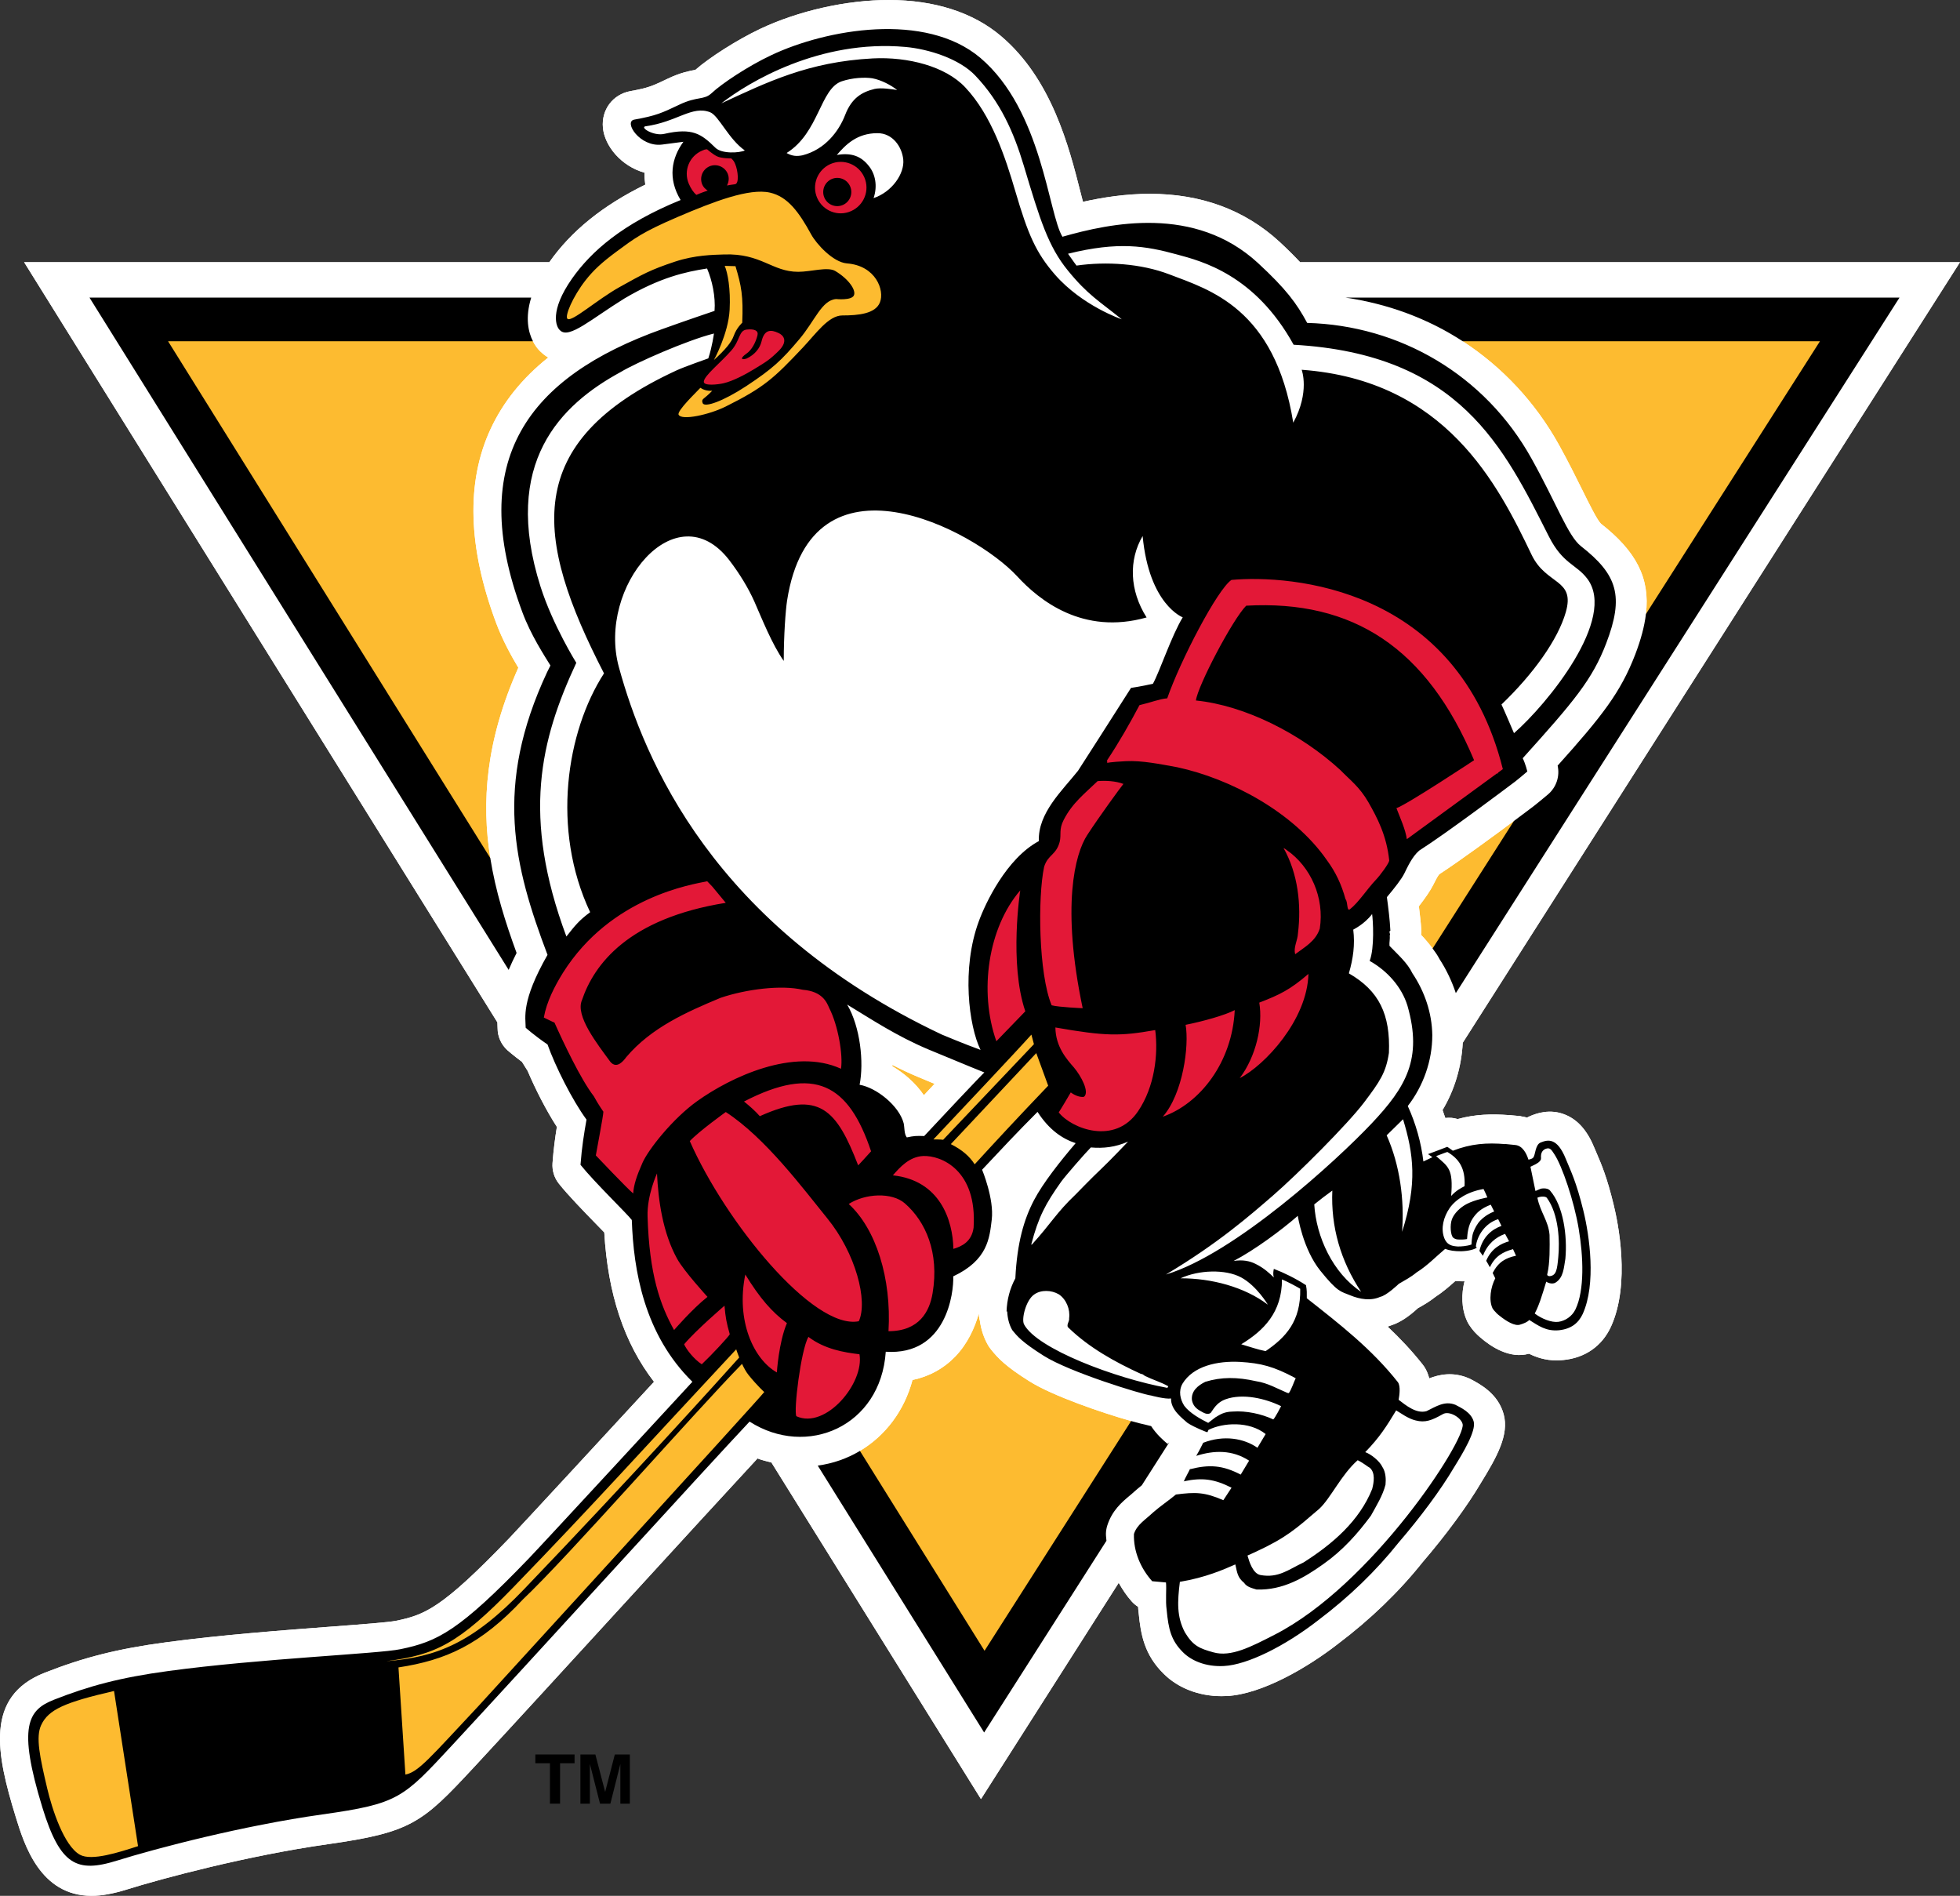 <svg xml:space="preserve" viewBox="0 0 286.513 277.089" height="277.089px" width="286.513px" y="0px" x="0px" xmlns:xlink="http://www.w3.org/1999/xlink" xmlns="http://www.w3.org/2000/svg" id="Calque_1" version="1.1">
<rect x="0" y="0" width="286.513" height="277.089" fill="#333333" stroke="none"/>
<g>
	<g>
		<g>
			<path d="M80.391,263.622v-5.908h-2.134v-1.284h5.732v1.284h-2.119v5.908H80.391z"></path>
			<path d="M84.844,263.622v-7.192h2.188l1.431,5.474l1.411-5.474h2.197v7.192h-1.387v-5.801l-1.46,5.801H87.71l-1.479-5.801v5.801
				H84.844z"></path>
		</g>
	</g>
</g>
<path d="M233.438,168.648l-0.341-0.805c-1.012-2.515-2.385-4.115-4.204-4.886c-2.351-1.007-4.418-0.156-5.122,0.126
	c-0.193,0.08-0.374,0.165-0.547,0.262c-0.278-0.085-0.569-0.135-0.868-0.182c-0.033-0.004-0.059-0.025-0.093-0.029
	c-0.025-0.004-0.05-0.004-0.075-0.009c-0.005,0-0.005,0-0.009,0l-1.491-0.143c-0.021,0-0.038,0.008-0.059,0.004
	c-2.561-0.198-4.979-0.135-7.548,0.573c-0.586-0.182-1.196-0.228-1.807-0.156c-0.127-0.392-0.262-0.779-0.4-1.162
	c1.773-2.953,2.763-6.344,2.952-9.835L286.513,38.32H190.05c-0.863-0.914-1.819-1.874-3.016-2.982
	c-5.055-4.65-11.432-7.009-18.954-7.009c-3.555,0-6.938,0.535-9.771,1.171c-0.122-0.463-0.24-0.935-0.354-1.377
	c-1.668-6.592-4.19-16.553-11.633-22.854C142.265,1.819,136.589,0,129.903,0c-6.173,0-13.192,1.58-18.775,4.22
	c-3.304,1.559-7.43,4.183-9.477,5.99c-0.006,0-0.013,0-0.021,0.004c-0.804,0.147-2.15,0.396-3.972,1.264
	c-2.399,1.142-2.831,1.348-5.52,1.845c-2.563,0.476-4.246,2.721-4.005,5.337c0.249,2.687,2.677,5.627,6.072,6.579
	c-0.006,0.581,0.036,1.162,0.122,1.748C88.118,30.027,83.51,33.759,80.3,38.32H3.526l69.182,111.104
	c0.006,0.291,0.015,0.577,0.029,0.859c0,1.226,0.535,2.405,1.447,3.227c0,0,0.79,0.694,2.121,1.693l0.825,1.322
	c1.11,2.603,2.656,5.674,4.273,8.18c-0.245,1.517-0.489,3.272-0.636,5.294c-0.076,1.079,0.253,2.148,0.925,2.995
	c1.32,1.664,3.563,3.972,5.366,5.825c0.484,0.497,0.929,0.952,1.276,1.31c0.522,8.997,2.913,16.191,7.27,21.831
	c-5.83,6.318-19.413,21.03-21.201,22.905c-9.89,10.289-12.341,11.161-16.517,12.029c-1.072,0.219-5.373,0.543-9.534,0.854
	c-6.817,0.514-16.151,1.213-24.113,2.292c-7.009,0.938-11.979,2.189-17.72,4.451c-8.809,3.458-7.03,11.916-4.233,21.019
	c1.243,4.048,3.557,11.578,11.105,11.578c1.487,0,3.142-0.299,5.21-0.943c4.974-1.554,17.5-4.928,29.315-6.6
	c12.217-1.731,13.805-3.113,21.274-11.153l0.303-0.324c5.263-5.674,13.822-15.021,22.071-24.03
	c7.601-8.297,14.936-16.309,19.169-20.874c0.664,0.261,1.35,0.412,2.032,0.59l30.632,49.195l20.137-31.61
	c0.535,0.951,1.142,1.874,1.887,2.708c0.278,0.312,0.599,0.581,0.948,0.801c0.017,0.341,0.046,0.665,0.088,0.956
	c0.3,3.062,0.81,6.044,3.648,8.828c2.109,2.102,5.163,3.276,8.462,3.272c0.27,0,0.539-0.004,0.812-0.021
	c5.088-0.277,11.722-4.127,16.187-7.603c4.764-3.593,8.959-7.648,12.375-11.937c3.433-3.997,6.554-8.243,8.517-11.57
	c2.393-3.879,4.157-7.08,3.349-10.07c-0.817-3.004-3.429-4.385-4.756-5.093c-0.143-0.076-0.29-0.147-0.438-0.206
	c-2.258-0.931-4.225-0.514-5.69,0.055c-0.139-0.568-0.362-1.133-0.699-1.668c-0.08-0.122-0.169-0.244-0.262-0.358
	c-1.6-2.03-3.327-3.85-5.117-5.539c0.193-0.062,0.384-0.13,0.568-0.206c1.192-0.383,2.485-1.217,3.854-2.489
	c0.783-0.434,1.655-0.931,2.569-1.655c1.087-0.712,2.038-1.537,2.894-2.304c0.299,0.021,0.61,0.029,0.939,0.029
	c0.135,0,0.273,0.009,0.412-0.009c-0.45,1.812-0.501,3.951,0.396,5.868c0.084,0.177,0.177,0.349,0.286,0.514
	c0.506,0.787,1.053,1.339,1.601,1.811c1.571,1.369,4.321,3.197,7.147,2.401c1.066,0.526,2.385,0.977,4.019,0.977
	c0.32,0,0.653-0.017,0.998-0.055c3.176-0.308,5.645-2.025,6.954-4.856c2.898-6.326,1.028-15.302,0.388-17.888
	C234.92,172.102,234.099,170.185,233.438,168.648z" fill="#FFFFFF"></path>
<g>
	<path d="M143.861,253.216l-24.324-39.008c-0.771,0.105-1.548,0.194-2.353,0.194c-1.493,0-2.967-0.266-4.418-0.648
		l30.632,49.195l20.137-31.61c-1.082-1.93-1.688-4.035-1.794-6.146L143.861,253.216z" fill="#FFFFFF"></path>
	<path d="M76.305,155.204l0.825,1.322c-0.147-0.346-0.313-0.712-0.444-1.036
		C76.545,155.384,76.438,155.3,76.305,155.204z" fill="#FFFFFF"></path>
	<path d="M168.063,216.193c0.253-0.189,0.505-0.388,0.758-0.586l0.683-1.124c0.143-0.308,0.261-0.586,0.438-0.914
		c0.127-0.231,0.257-0.464,0.337-0.653c0.009-0.017,0.021-0.033,0.03-0.05l0.72-1.513c-0.042-0.038-0.084-0.071-0.122-0.105
		l0.384-0.43c0.037-0.071,0.079-0.143,0.122-0.215c0.101-0.164,0.219-0.379,0.337-0.602l-0.826,0.8l-4.01,6.28
		C167.31,216.77,167.688,216.479,168.063,216.193z" fill="#FFFFFF"></path>
	<path d="M74.357,141.758L13.081,43.497h64.57c0.463-1.504,1.274-3.218,2.645-5.172c0,0,0.002-0.004,0.004-0.004
		H3.526l69.182,111.104C72.67,147.432,72.925,145.136,74.357,141.758z" fill="#FFFFFF"></path>
	<path d="M196.688,43.497h80.98l-64.856,101.652c0.674,2.005,1.062,4.077,1.091,6.162
		c0,0.371-0.055,0.729-0.076,1.096L286.513,38.32H190.05c1.677,1.769,2.864,3.277,3.812,4.772
		C194.817,43.173,195.744,43.358,196.688,43.497z" fill="#FFFFFF"></path>
	<path d="M135.052,160.077c0.499-0.535,1.03-1.1,1.562-1.668c-0.72-0.299-1.501-0.624-2.344-0.978
		c-1.35-0.564-2.62-1.162-3.825-1.781c0,0.062,0,0.13,0,0.197C132.205,156.875,133.873,158.349,135.052,160.077z" fill="#FDBB30"></path>
	<path d="M165.347,207.693c-4.132-1.158-11.524-3.686-14.886-5.821c-3.466-2.177-4.54-3.336-5.585-4.624
		c-0.139-0.173-0.32-0.426-0.434-0.619c-0.619-1.078-1.028-2.292-1.209-3.627c-0.105-0.324-0.126-0.67-0.147-1.015
		c-0.623,2.16-1.676,4.443-3.449,6.284c-1.698,1.761-3.823,2.919-6.247,3.424c-1.2,4.52-3.98,8.154-7.685,10.366l-0.824,4.363
		l18.87,31l22.644-36.257L165.347,207.693z" fill="#FDBB30"></path>
	<path d="M213.813,49.874c5.754,3.745,10.606,8.887,14.09,15.171c1.368,2.473,2.468,4.692,3.407,6.588
		c0.965,1.95,2.16,4.376,2.712,4.907c5.147,4.031,7.211,7.944,6.579,13.205l2.937,0.88l27.946-43.67l-55.531,0.539L213.813,49.874z" fill="#FDBB30"></path>
	<path d="M210.381,127.788c-0.282,0.358-0.678,1.158-0.88,1.566c-0.43,0.851-1.18,1.934-2.09,3.104
		c0.127,1.142,0.291,2.287,0.35,3.412c0.013,0.244,0.005,0.489-0.024,0.729c0.004,0.017,0.004,0.03,0.004,0.046
		c0.572,0.594,1.137,1.26,1.676,1.98l2.22,0.703l11.146-17.252l-1.475-2.089C218.46,122.105,213.477,125.77,210.381,127.788z" fill="#FDBB30"></path>
	<path d="M71.67,125.408c-1.295-8.159-0.676-17.084,4.1-27.816c-1.025-1.714-2.325-4.061-3.262-6.592
		c-4.115-11.036-4.385-20.559-0.794-28.292c1.839-3.955,4.629-7.426,8.426-10.454c-0.381-0.219-0.737-0.489-1.06-0.805
		c-0.084-0.059-0.669-0.585-1.177-1.575l-4.913-2.738l-54.632,0.358l51.397,81.051L71.67,125.408z" fill="#FDBB30"></path>
	<path d="M190.534,228.374c4.296-2.717,8.192-6.107,10.05-10.744c0.257-0.974,0.484-2.401-0.358-3.108
		c-0.312-0.147-0.834-0.641-1.761-1.1c-2.396,2.11-3.954,5.572-5.622,7.109c-3.408,2.924-4.785,4.2-9.309,6.293l-1.176,0.531
		c0.249,0.863,0.771,2.648,1.908,2.852C186.887,230.678,188.353,229.397,190.534,228.374z" fill="#FFFFFF"></path>
	
		<line y2="44.466" x2="190.336" y1="44.47" x1="190.336" stroke-linejoin="round" stroke-linecap="round" stroke-width="0" stroke="#FFFFFF" fill="none"></line>
	<path d="M132.558,166.243c1.079-0.231,1.398-0.24,2.54-0.202c2.175-2.351,8.498-9.056,8.797-9.292
		c0,0-2.89-1.153-8.171-3.36c-4.671-1.968-8.295-4.385-11.886-6.562c1.929,3.281,2.468,8.458,1.819,11.722
		c2.477,0.43,5.767,3.07,6.44,5.614C132.242,164.806,132.152,165.725,132.558,166.243z M130.446,155.65
		c1.205,0.619,2.475,1.217,3.825,1.781c0.842,0.354,1.624,0.679,2.344,0.978c-0.533,0.568-1.063,1.133-1.562,1.668
		c-1.179-1.728-2.847-3.201-4.606-4.229C130.446,155.78,130.446,155.712,130.446,155.65z" fill="#FFFFFF"></path>
	<path d="M233.438,168.648l-0.341-0.805c-1.012-2.515-2.385-4.115-4.204-4.886c-2.351-1.007-4.418-0.156-5.122,0.126
		c-0.193,0.08-0.374,0.165-0.547,0.262c-0.278-0.085-0.569-0.135-0.868-0.182c-0.033-0.004-0.059-0.025-0.093-0.029
		c-0.025-0.004-0.05-0.004-0.075-0.009c-0.005,0-0.005,0-0.009,0l-1.491-0.143c-0.021,0-0.038,0.008-0.059,0.004
		c-2.561-0.198-4.979-0.135-7.548,0.573c-0.586-0.182-1.196-0.228-1.807-0.156c-0.127-0.392-0.262-0.779-0.4-1.162
		c1.773-2.953,2.763-6.344,2.952-9.835c0.021-0.367,0.076-0.725,0.076-1.096c-0.029-2.085-0.417-4.157-1.091-6.162
		c-0.577-1.723-1.36-3.403-2.389-4.982c-0.29-0.569-0.648-1.057-1.007-1.542c-0.539-0.72-1.104-1.386-1.676-1.98
		c0-0.017,0-0.029-0.004-0.046c0.029-0.24,0.037-0.484,0.024-0.729c-0.059-1.125-0.223-2.27-0.35-3.412
		c0.91-1.171,1.66-2.253,2.09-3.104c0.202-0.408,0.598-1.208,0.88-1.566c3.096-2.018,8.079-5.682,10.926-7.801
		c1.234-0.918,2.106-1.575,2.178-1.63c0.821-0.573,2.801-2.25,2.801-2.25c1.218-1.036,1.753-2.649,1.407-4.208
		c6.554-7.295,9.225-10.745,11.343-16.242c0.83-2.169,1.353-4.119,1.566-5.914c0.632-5.261-1.432-9.174-6.579-13.205
		c-0.552-0.531-1.747-2.957-2.712-4.907c-0.939-1.896-2.039-4.115-3.407-6.588c-3.483-6.284-8.336-11.427-14.09-15.171
		c-5.096-3.319-10.921-5.463-17.126-6.377c-0.943-0.139-1.87-0.324-2.826-0.404c-0.947-1.495-2.135-3.003-3.812-4.772
		c-0.863-0.914-1.819-1.874-3.016-2.982c-5.055-4.65-11.432-7.009-18.954-7.009c-3.555,0-6.938,0.535-9.771,1.171
		c-0.122-0.463-0.24-0.935-0.354-1.377c-1.668-6.592-4.19-16.553-11.633-22.854C142.265,1.819,136.589,0,129.903,0
		c-6.173,0-13.192,1.58-18.775,4.22c-3.304,1.559-7.43,4.183-9.477,5.99c-0.006,0-0.013,0-0.021,0.004
		c-0.804,0.147-2.15,0.396-3.972,1.264c-2.399,1.142-2.831,1.348-5.52,1.845c-2.563,0.476-4.246,2.721-4.005,5.337
		c0.249,2.687,2.677,5.627,6.072,6.579c-0.006,0.581,0.036,1.162,0.122,1.748C88.118,30.027,83.51,33.759,80.3,38.32
		c-0.002,0-0.002,0.004-0.002,0.004c-1.373,1.955-2.184,3.668-2.647,5.172c-0.916,2.974-0.411,5.084,0.252,6.377
		c0.508,0.99,1.093,1.516,1.177,1.575c0.322,0.316,0.678,0.585,1.06,0.805c-3.797,3.028-6.587,6.499-8.426,10.454
		C68.123,70.441,68.393,79.964,72.508,91c0.938,2.531,2.237,4.877,3.262,6.592c-4.776,10.732-5.396,19.657-4.1,27.816
		c0.767,4.823,2.201,9.376,3.845,13.874c-0.463,0.897-0.832,1.706-1.158,2.477c-1.432,3.378-1.687,5.674-1.649,7.666
		c0.006,0.291,0.015,0.577,0.029,0.859c0,1.226,0.535,2.405,1.447,3.227c0,0,0.79,0.694,2.121,1.693
		c0.132,0.097,0.24,0.181,0.381,0.286c0.131,0.324,0.297,0.69,0.444,1.036c1.11,2.603,2.656,5.674,4.273,8.18
		c-0.245,1.517-0.489,3.272-0.636,5.294c-0.076,1.079,0.253,2.148,0.925,2.995c1.32,1.664,3.563,3.972,5.366,5.825
		c0.484,0.497,0.929,0.952,1.276,1.31c0.522,8.997,2.913,16.191,7.27,21.831c-5.83,6.318-19.413,21.03-21.201,22.905
		c-9.89,10.289-12.341,11.161-16.517,12.029c-1.072,0.219-5.373,0.543-9.534,0.854c-6.817,0.514-16.151,1.213-24.113,2.292
		c-7.009,0.938-11.979,2.189-17.72,4.451c-8.809,3.458-7.03,11.916-4.233,21.019c1.243,4.048,3.557,11.578,11.105,11.578
		c1.487,0,3.142-0.299,5.21-0.943c4.974-1.554,17.5-4.928,29.315-6.6c12.217-1.731,13.805-3.113,21.274-11.153l0.303-0.324
		c5.263-5.674,13.822-15.021,22.071-24.03c7.601-8.297,14.936-16.309,19.169-20.874c0.664,0.261,1.35,0.412,2.032,0.59
		c1.451,0.383,2.925,0.648,4.418,0.648c0.804,0,1.582-0.089,2.353-0.194c2.245-0.307,4.319-1.044,6.168-2.147
		c3.704-2.212,6.484-5.847,7.685-10.366c2.424-0.505,4.549-1.663,6.247-3.424c1.773-1.841,2.826-4.124,3.449-6.284
		c0.021,0.345,0.042,0.69,0.147,1.015c0.181,1.335,0.59,2.549,1.209,3.627c0.113,0.193,0.295,0.446,0.434,0.619
		c1.045,1.288,2.119,2.447,5.585,4.624c3.361,2.136,10.754,4.663,14.886,5.821c0.893,0.249,1.685,0.459,2.194,0.561
		c0.248,0.067,0.493,0.126,0.729,0.181c0.801,1.23,1.812,2.098,2.405,2.607l0.248-0.24l0.826-0.8
		c-0.118,0.223-0.236,0.438-0.337,0.602c-0.043,0.072-0.085,0.144-0.122,0.215l-0.384,0.43c0.038,0.034,0.08,0.067,0.122,0.105
		l-0.72,1.513c-0.009,0.017-0.021,0.033-0.03,0.05c-0.08,0.189-0.21,0.422-0.337,0.653c-0.177,0.328-0.295,0.606-0.438,0.914
		l-0.683,1.124c-0.253,0.198-0.505,0.396-0.758,0.586c-0.375,0.286-0.754,0.577-1.15,0.889c-0.354,0.286-0.72,0.59-1.116,0.943
		c-0.24,0.228-0.484,0.426-0.716,0.619c-1.062,0.893-2.515,2.11-3.218,4.321c-0.118,0.371-0.186,0.759-0.198,1.15
		c-0.013,0.357,0.055,0.72,0.076,1.078c0.105,2.11,0.712,4.216,1.794,6.146c0.535,0.951,1.142,1.874,1.887,2.708
		c0.278,0.312,0.599,0.581,0.948,0.801c0.017,0.341,0.046,0.665,0.088,0.956c0.3,3.062,0.81,6.044,3.648,8.828
		c2.109,2.102,5.163,3.276,8.462,3.272c0.27,0,0.539-0.004,0.812-0.021c5.088-0.277,11.722-4.127,16.187-7.603
		c4.764-3.593,8.959-7.648,12.375-11.937c3.433-3.997,6.554-8.243,8.517-11.57c2.393-3.879,4.157-7.08,3.349-10.07
		c-0.817-3.004-3.429-4.385-4.756-5.093c-0.143-0.076-0.29-0.147-0.438-0.206c-2.258-0.931-4.225-0.514-5.69,0.055
		c-0.139-0.568-0.362-1.133-0.699-1.668c-0.08-0.122-0.169-0.244-0.262-0.358c-1.6-2.03-3.327-3.85-5.117-5.539
		c0.193-0.062,0.384-0.13,0.568-0.206c1.192-0.383,2.485-1.217,3.854-2.489c0.783-0.434,1.655-0.931,2.569-1.655
		c1.087-0.712,2.038-1.537,2.894-2.304c0.299,0.021,0.61,0.029,0.939,0.029c0.135,0,0.273,0.009,0.412-0.009
		c-0.45,1.812-0.501,3.951,0.396,5.868c0.084,0.177,0.177,0.349,0.286,0.514c0.506,0.787,1.053,1.339,1.601,1.811
		c1.571,1.369,4.321,3.197,7.147,2.401c1.066,0.526,2.385,0.977,4.019,0.977c0.32,0,0.653-0.017,0.998-0.055
		c3.176-0.308,5.645-2.025,6.954-4.856c2.898-6.326,1.028-15.302,0.388-17.888C234.92,172.102,234.099,170.185,233.438,168.648z
		 M190.336,44.466v0.004V44.466z M165.759,224.204c0.442-1.368,1.622-2.025,2.784-3.129c1.146-0.994,2.207-1.685,3.354-2.633
		c2.852-0.366,4.17-0.366,6.929,0.83l1.2-1.824c-2.485-1.255-4.25-1.517-6.954-0.939l-0.063,0.105
		c0.228-0.585,0.763-1.479,1.032-2.089h0.004l-0.105,0.224c2.86-0.733,4.802-0.582,7.426,0.783l1.227-2.039
		c-2.481-1.613-5.147-1.521-7.733-0.699c0.396-0.627,1.019-1.912,1.019-1.912c3.042-1.18,5.99-0.636,7.932,0.729l1.2-2.005
		c-2.4-1.925-6.255-1.676-8.365-0.603l-0.122,0.3c-0.033,0.013-0.055,0.017-0.088,0.029c0,0-1.757-0.641-2.86-1.365
		c-0.805-0.716-2.473-1.954-2.388-3.562c-0.826,0.135-2.898-0.426-2.898-0.426c-1.398-0.181-11.953-3.425-15.728-5.816
		c-3.234-2.048-3.875-2.864-4.6-3.766c-0.479-0.839-0.69-1.808-0.732-2.733l-0.093,0.042c0.055-1.748,0.493-3.391,1.285-4.861
		c0.261-5.223,1.255-8.613,2.737-11.443c1.302-2.477,3.791-5.636,6.082-8.314c-1.925-0.624-3.875-1.93-5.576-4.57
		c-3.024,3.028-5.27,5.438-8.104,8.453c0,0,1.777,4.246,1.411,7.291c-0.324,2.662-0.556,5.914-5.629,8.294
		c0.095,2.358-0.971,11.608-9.864,11.019c-0.733,10.935-11.556,15.559-19.908,10.21c-6.499,6.907-32.333,35.296-43.455,47.279
		c-7.219,7.775-7.811,8.559-19.015,10.139c-11.621,1.638-24.162,4.928-30,6.747c-5.838,1.815-8.3,0.733-10.909-7.771
		c-3.652-11.902-2.087-14.253,1.687-15.74c5.105-2.009,9.662-3.243,16.724-4.199c13.464-1.828,30.731-2.515,33.94-3.192
		c5.425-1.112,8.582-2.679,18.764-13.268c2.323-2.422,23.907-25.815,23.907-25.815c-7.072-6.95-8.603-16.292-8.858-23.646
		c-0.554-0.783-5.465-5.521-7.499-8.069c0.191-2.562,0.522-4.583,0.878-6.604c-2.093-2.856-4.566-7.801-5.699-10.981
		c-2.001-1.368-3.193-2.451-3.193-2.451c-0.008-1.482-0.699-3.841,3.193-10.647c-4.919-12.999-7.864-24.624-0.063-41.312l0.49-0.977
		c-0.88-1.436-2.891-4.494-4.124-7.847c-8.291-22.231,0.925-34.328,20.405-41.303c3.188-1.154,7.708-2.683,7.708-2.683
		c0.162-2.077-0.352-4.465-1.095-6.196c-3.119,0.484-6.842,1.293-12.057,4.368c-4.865,3.003-8.102,5.968-9.418,4.684
		c-0.623-0.497-1.575-2.852,1.735-7.573c2.795-3.967,7.354-8.015,15.875-11.486c-1.906-3.146-1.333-6.12,0.407-8.513
		c0,0-1.154,0.16-3.134,0.409c-3.229,0.4-5.642-3.349-4.054-3.647c3.243-0.585,4.031-0.969,6.594-2.186
		c2.664-1.272,3.586-0.619,4.73-1.693c1.421-1.348,5.305-3.942,8.723-5.547c8.003-3.791,22.511-6.394,30.55,0.4
		c9.039,7.683,9.923,22.762,12,26.144c6.946-1.984,19.358-4.667,28.587,3.845c4.103,3.791,5.652,5.893,7.19,8.749
		c13.461,0.366,25.967,7.518,32.819,19.876c3.635,6.528,5.312,11.275,7.194,12.75c5.349,4.187,6.339,7.312,3.689,14.224
		c-2.025,5.291-4.726,8.483-12.193,16.772c0.421,0.884,0.67,1.938,0.67,1.938s-1.731,1.495-2.465,1.988
		c0,0-9.136,6.895-13.343,9.578c-1.054,0.906-1.723,2.439-2.199,3.391c-0.388,0.767-1.352,2.014-2.522,3.412
		c0.215,1.605,0.425,3.244,0.51,4.903c-0.333,0.11,0.117,0.594-0.102,0.691c0.08,0.476-0.076,0.977-0.029,1.521
		c1.238,1.293,2.641,2.51,3.353,4.014c1.77,2.637,2.86,5.766,2.906,9.039c0,3.766-1.327,7.455-3.584,10.361
		c1.158,2.51,1.971,5.387,2.282,8.104c0.278-0.122,1.129-0.535,1.318-0.623l-0.64-0.455c0,0,2.531-0.931,2.813-1.062
		c0,0,0.657,0.434,0.817,0.568c2.657-1.036,4.966-1.191,7.687-0.964v-0.017l1.482,0.151c1.023,0.126,1.592,1.217,1.879,2.127
		c0,0,0.522-0.059,0.716-0.308c0.299-0.362,0.273-1.857,1.053-2.182c1.062-0.43,2.418-0.775,3.698,2.396
		c0.687,1.706,1.513,3.247,2.569,7.586c0.889,3.626,1.896,10.682-0.105,15.079c-0.627,1.331-1.672,2.173-3.453,2.371
		c-1.921,0.181-3.029-0.678-4.359-1.504c-0.258,0.299-0.788,0.519-1.34,0.683c-0.763,0.261-2.021-0.51-2.961-1.268
		c-0.139-0.102-0.282-0.22-0.426-0.354c-0.021-0.021-0.055-0.042-0.075-0.062v-0.025c-0.189-0.194-0.38-0.379-0.564-0.67
		c-0.582-1.222-0.262-3.125,0.399-4.389c-0.147-0.304-0.265-0.552-0.379-0.783c0.851-1.639,1.921-2.199,3.412-2.52l-0.438-0.96
		c-1.516,0.408-2.611,1.04-3.391,2.641c-0.186-0.354-0.345-0.636-0.53-0.939c0.758-1.832,2.211-2.531,3.344-2.852l-0.585-1.082
		c-1.373,0.484-2.573,1.475-3.239,3.205c-0.151-0.219-0.346-0.488-0.514-0.712c0.488-2.051,1.765-3.125,3.227-3.664l-0.484-0.981
		c-1.934,0.606-3.07,2.431-3.261,3.98l0.135,0.181c-0.357,0.274-1.208,0.497-2.287,0.531c-0.981,0.004-1.668-0.102-2.337-0.346
		c-1.247,1.036-2.637,2.489-4.17,3.433c-0.834,0.695-1.71,1.15-2.604,1.673c0,0-1.773,1.723-2.721,1.903
		c-1.356,0.619-2.978,0.358-4.376-0.224c-1.411-0.581-1.815-0.425-4.381-3.605c-2.557-3.18-3.289-8.011-3.289-8.011
		c-2.393,2.098-6.356,5.021-9.381,6.596c1.365-0.215,2.38,0.013,3.206,0.426c1.284,0.632,2.018,1.364,2.674,1.976
		c-0.135-0.422-0.08-0.863,0-1.247c1.42,0.535,3.126,1.365,4.701,2.38c0.147,0.783,0.118,1.175,0.118,1.912
		c4.81,3.791,9.473,7.396,13.33,12.286c0.388,0.594,0.22,1.85,0.093,2.557c1.062,0.813,2.611,2.09,4.086,1.655
		c1.373-0.665,2.649-1.554,4.216-0.922c0.797,0.421,2.309,1.091,2.675,2.46c0.366,1.36-1.566,4.574-2.852,6.646
		c-2.013,3.42-5.075,7.484-8.125,11.026c-3.306,4.149-7.202,7.91-11.7,11.313c-4.929,3.842-10.417,6.559-13.832,6.731
		c-2.76,0.151-4.832-0.847-5.985-2.001c-1.748-1.735-2.123-3.374-2.393-6.2c-0.189-1.348,0-2.999-0.097-4.01l-2.018-0.181
		C166.724,229.208,165.675,226.727,165.759,224.204z" fill="#FFFFFF"></path>
	<path d="M224.735,175.058c0.43,2.132,1.604,3.357,1.777,5.426c0.029,1.735,0.063,4.085-0.32,5.69
		c0,0-0.155,0.303,0.32,0.35c0.998-0.089,1.108-0.952,1.28-2.81c0.211-2.169,0.114-6.2-1.685-8.656
		C225.852,174.801,225.085,174.874,224.735,175.058z" fill="#FFFFFF"></path>
	<path d="M167.419,201.126c-0.219-0.101-0.388-0.346-0.615-0.308c-3.85-1.765-7.594-3.854-10.555-6.71
		c-0.515-0.379,0.122-0.926,0.037-1.453c0.173-1.263-0.404-2.754-1.512-3.482c-1.074-0.632-2.604-0.687-3.593,0.024
		c-1.196,0.805-1.896,3.572-1.491,4.359c1.857,3.56,13.331,7.897,20.963,9.292l0.127-0.235
		C169.773,202.032,168.519,201.666,167.419,201.126z" fill="#FFFFFF"></path>
	<path d="M172.574,186.835c4.511-0.013,9.321,1.251,12.763,3.854c0,0-1.631-2.767-3.922-3.993
		C179.12,185.475,175.232,185.601,172.574,186.835z" fill="#FFFFFF"></path>
	<path d="M205.1,163.585c-1.007,0.993-1.513,1.49-2.397,2.35c1.93,4.334,2.612,9.414,2.254,14.106
		C207.227,172.969,206.624,168.606,205.1,163.585z" fill="#FFFFFF"></path>
	<path d="M194.759,174.014c-1.058,0.758-1.677,1.251-2.641,2.018c0.282,4.742,2.712,10.024,6.853,12.779
		C195.955,184.279,194.535,179.304,194.759,174.014z" fill="#FFFFFF"></path>
	<path d="M181.444,196.476c1.256,0.367,2.262,0.737,3.563,1.003c2.944-2.005,5.16-4.368,5.059-9.119
		c-0.459-0.273-1.748-0.985-2.666-1.364C187.4,191.827,184.726,194.476,181.444,196.476z" fill="#FFFFFF"></path>
	<path d="M206.944,207.609c-1.112-0.257-2.229-1.107-2.852-1.47c-1.395,2.3-2.401,3.925-4.523,6.103
		c0.821,0.278,2.105,1.298,2.489,2.132c0.53,0.792,0.552,1.845,0.476,2.624c-0.4,1.592-1.365,3.129-2.136,4.532
		c-1.921,2.606-4.103,5.062-6.924,7.055c-2.747,1.959-5.91,3.875-9.793,3.736c-0.687-0.215-1.42-0.367-1.824-0.981
		c-0.927-0.754-0.998-1.407-1.276-2.688c-1.663,0.725-4.33,1.921-8.107,2.544c-0.367,2.932-0.464,5.117,0.732,7.38
		c1.2,2.009,2.19,2.375,4.153,2.923c2.573,0.737,5.521-0.809,8.941-2.561c14.283-7.287,27.935-28.423,27.513-30.761
		c-0.155-0.927-1.95-2.056-2.906-1.486C209.29,207.609,208.325,207.966,206.944,207.609z" fill="#FFFFFF"></path>
	<path d="M105.439,15.108c6.701-3.1,12.716-6.074,22.136-6.571c5.166-0.265,10.654,1.167,13.522,4.229
		c3.85,4.081,5.872,10.243,7.321,15.18c1.857,6.331,3.003,8.976,5.804,12.202c4.006,4.579,9.759,6.521,9.759,6.521
		c-3.289-2.654-5.004-3.589-7.889-7.144c-2.864-3.517-4.068-7.396-6.432-15.302c-1.475-4.92-3.438-9.338-7.093-13.179
		c-2.331-2.456-6.811-3.879-10.214-4.183C119.823,5.741,109.411,12.008,105.439,15.108z" fill="#FFFFFF"></path>
	<path d="M106.484,38.173c5.457-0.19,6.261,3.1,10.109,3.1c1.866,0,1.438-0.109,2.561,0.54l0.202,0.876
		c-0.944,1.752-0.067,2.14-2.359,4.852c-2.597,3.079-1.752,3.888-5.661,6.47c-3.33,2.186-3.572,1.954-4.246,2.359
		c-0.615,0.371-1.685,0.943-1.348,0.539c0,0-3.448-0.522-4.246-1.079c-0.499,0.556-4.541,4.692-4.246,5.257
		c0.453,0.872,6.809,0.8,9.232-0.404c5.617-2.797,7.443-3.955,11.659-8.424c1.915-2.026,3.087-5.122,5.122-5.122
		c2.386,0,5.751-0.847,6.402-2.494c0.714-1.773-0.703-6.756-4.919-7.076c-2.039-0.168-4.244-2.076-4.987-3.437
		c-1.796-3.293-3.279-6.153-5.863-6.739c-3.033-0.683-9.386,1.032-14.691,3.302c-5.2,2.228-6.398,2.894-8.963,4.785
		c-2.211,1.638-3.89,3.1-5.055,4.583c-1.864,2.388-3.269,6.967-2.83,7.346c0.61,0.526,5.436-2.763,8.693-4.583
		c3.416-1.904,4.917-2.586,8.491-3.774C102.489,38.072,104.886,38.228,106.484,38.173z" fill="#FDBB30"></path>
	<path d="M101.699,55.897c-0.067,0.678,3.237,1.205,4.043,1.011c1.407-0.316,3.658-1.601,4.785-2.292
		c1.845-1.129,2.871-2.148,4.246-3.504c1.095-1.12,0.253-3.344-0.809-3.841c-1.126-0.539-1.819-0.606-2.898-0.539
		c-0.678,0.042-0.741-0.404-1.685,0.135c-1.034,0.59-1.078,1.617-3.1,4.515C104.597,52.73,101.777,55,101.699,55.897z" fill="#E31837"></path>
	<path d="M105.675,44.912c-0.183,3.496-2.157,8.896-2.157,8.896c1.632-1.487,3.69-3.256,4.043-4.246
		c0.413-1.171,2.089-2.831,2.089-2.831c0.167-3.875-0.213-6.036-1.078-8.896l-4.111,0.337
		C104.898,39.171,105.835,41.871,105.675,44.912z" fill="#FDBB30"></path>
	<path d="M157.36,38.817c4.352-0.623,9.427-0.303,13.575,1.285c5.825,2.237,15.412,4.907,18.111,21.675
		c2.46-4.503,1.23-7.733,1.23-7.733c21.089,1.542,28.696,16.797,33.624,27.066c2.145,4.443,6.402,3.458,4.983,8.373
		c-1.146,4.001-4.743,9.026-9.401,13.487c0.177,0.303,1.832,4.191,1.832,4.191c4.81-4.191,15.129-16.764,10.702-22.593
		c-1.592-2.102-3.571-2.144-5.598-6.15c-6.57-12.985-13.027-26.657-37.317-28.031c-5.67-10.269-13.466-12.227-17.059-13.196
		c-4.587-1.255-8.555-1.925-15.922-0.105C156.872,38.161,157.36,38.817,157.36,38.817z" fill="#FFFFFF"></path>
	<path d="M137.661,151.206c0,0,3.211,1.353,5.673,2.245c-1.718-3.504-2.794-11.898-0.265-18.76
		c0.956-2.641,4.043-9.212,8.79-11.756c-0.164-4.098,3.421-7.379,5.729-10.286c0,0,5.652-8.786,7.742-12.105
		c0,0,1.604-0.236,3.205-0.607c1.011-1.836,2.695-6.971,4.355-9.708c0,0-4.916-1.836-5.859-11.886
		c-2.06,3.509-1.929,7.957,0.577,11.903c-9.342,2.641-15.728-2.536-18.938-6.036c-6.259-6.751-30.048-19.371-33.616,3.572
		c-0.219,1.441-0.486,5.05-0.486,8.82c-1.721-2.435-3.201-6.205-4.3-8.689c-0.88-1.967-2.136-4.043-3.671-6.048
		c-7.763-10.067-19.339,3.904-16.132,15.639C94.162,111.002,104.243,135.424,137.661,151.206z" fill="#FFFFFF"></path>
	<path d="M82.796,136.877c1.287-1.634,1.855-2.354,3.473-3.551c-5.713-12.118-3.473-26.396,2.024-34.909
		C78.06,78.562,76.172,64.616,98.907,54.132c1.072-0.501,4.633-1.752,4.633-1.752c0.577-1.735,0.824-3.635,0.824-3.635
		c-3.961,0.99-11.438,4.301-13.62,5.623c-8.75,4.751-17.484,13.247-11.722,31.4c1.786,5.598,5.221,11.107,5.221,11.107
		C78.984,108.176,76.246,119.292,82.796,136.877z" fill="#FFFFFF"></path>
	<path d="M219.028,113.003l-0.084-0.046l-0.127,0.088C218.89,113.045,218.961,113.05,219.028,113.003z" fill="#E31837"></path>
	<path d="M164.269,114.516
		c-0.009,0.008-0.038,0.05-0.051,0.063c0.009,0,0.017,0,0.021,0.004L164.269,114.516z" stroke-linejoin="round" stroke-linecap="round" stroke-width="3.45" stroke="#E31837" fill="#E31837"></path>
	<path d="M160.448,114.166
		c-1.854,1.798-3.678,3.167-4.958,5.669c-0.732,1.428-0.32,2.085-0.585,3.214c-0.526,1.955-1.715,1.841-2.274,3.639
		c-0.952,4.457-0.813,15.656,1.099,20.243c1.074,0.286,4.537,0.425,4.537,0.425c-3.134-14.906-1.138-22.563,0.669-25.318
		c1.753-2.691,4.807-6.874,5.282-7.459C163.127,114.145,161.568,114.065,160.448,114.166z" stroke-linejoin="round" stroke-linecap="round" stroke-width="3.45" stroke="#E31837" fill="#E31837"></path>
	<path d="M93.919,169.945
		c0.861-1.945,4.425-6.457,7.988-9.001c4.892-3.5,14.133-7.893,21.026-4.734c0.322-1.95-0.417-6.355-1.727-8.887
		c-0.343-0.805-0.983-2.427-3.86-2.658c-3.102-0.729-8.228-0.105-12.021,1.18c-4.98,2.076-10.138,4.359-13.784,8.668
		c-0.345,0.464-1.356,1.824-2.319,0.687c-1.938-2.641-5.164-6.739-4.155-9.018c1.759-5.198,6.731-11.933,21.022-14.224l-1.957-2.363
		l-0.756-0.788c-2.167,0.455-14.063,2.249-21.077,13.361c-1.251,2.013-2.395,4.245-2.807,6.558c1.104,0.556,1.558,0.737,1.558,0.737
		c1.3,2.906,3.852,8.318,5.751,10.762c0.569,1.074,1.398,2.262,1.398,2.262c-0.031,0.725-0.83,4.793-1.104,6.39
		c0,0,4.65,4.907,5.465,5.556C92.635,173.193,93.062,171.875,93.919,169.945z" stroke-linejoin="round" stroke-linecap="round" stroke-width="3.45" stroke="#E31837" fill="#E31837"></path>
	<path d="M180.017,84.758
		c-2.051,1.36-7.488,11.814-9.393,17.307c-1.082,0.08-2.363,0.598-4.056,0.998c-1.395,2.649-3.033,5.509-4.739,8.066l0.03,0.375
		c0,0,0.319-0.126,2.716-0.253c2.401-0.114,4.971,0.426,7.536,0.889c7.729,1.668,16.957,6.524,21.848,13.575
		c1.284,1.74,2.144,3.568,2.721,5.69c0.388,0.468,0.147,1.9,0.678,1.466c1.23-0.96,2.502-2.948,3.694-4.199
		c0.771-0.8,1.996-2.519,2.025-2.894c-0.375-3.66-1.752-6.255-3.045-8.525c-1.31-2.266-2.628-3.188-4.103-4.709
		c-5.8-5.316-13.925-9.431-21.11-10.164c0.266-2.152,5.396-11.912,7.35-13.854c15.614-0.872,26.414,6.158,33.312,22.585
		c0,0-9.738,6.444-11.351,7.009c0.539,1.402,1.326,3.121,1.521,4.532l13.166-9.607l0.127-0.088l0.741-0.543
		C213.026,85.718,188.635,83.991,180.017,84.758z" stroke-linejoin="round" stroke-linecap="round" stroke-width="3.45" stroke="#E31837" fill="#E31837"></path>
	<path d="M189.738,136.414
		c-0.047,1.07-0.691,2.043-0.404,3.049c1.326-1.006,2.986-1.87,3.593-3.74c0.712-4.507-1.331-9.047-4.814-11.465
		c-0.144-0.126-0.32-0.232-0.484-0.312C189.746,127.69,190.248,132.273,189.738,136.414z" stroke-linejoin="round" stroke-linecap="round" stroke-width="3.45" stroke="#E31837" fill="#E31837"></path>
	<path d="M111.069,163.138
		c8.754-3.934,11.248-0.884,14.379,7.19c0,0,1.289-1.369,1.885-2.056c-3.269-9.797-8.247-12.619-18.573-7.278
		C109.586,161.661,110.424,162.397,111.069,163.138z" stroke-linejoin="round" stroke-linecap="round" stroke-width="3.45" stroke="#E31837" fill="#E31837"></path>
	<path d="M191.267,142.344
		c-2.666,2.295-4.187,3.045-7.186,4.195c0.552,3.285-0.454,7.843-2.855,11.035C184.869,155.717,191.095,149.083,191.267,142.344z" stroke-linejoin="round" stroke-linecap="round" stroke-width="3.45" stroke="#E31837" fill="#E31837"></path>
	<path d="M166.374,162.397
		c2.401-3.546,2.957-8.285,2.494-11.844c-5.16,0.914-7.249,0.901-14.591-0.379c0.029,2.839,1.681,4.662,2.704,5.842
		c1.011,1.188,2.338,3.602,1.475,4.288c-0.43,0.093-1.201-0.093-1.934-0.637c-0.337,0.577-1.306,2.229-1.757,2.919
		C156.606,164.946,162.976,167.456,166.374,162.397z" stroke-linejoin="round" stroke-linecap="round" stroke-width="3.45" stroke="#E31837" fill="#E31837"></path>
	<path d="M125.541,193.111
		c1.36-2.978-0.457-9.936-4.608-15.041c-3.538-4.354-9.035-11.764-14.839-15.538c0,0-3.875,2.776-5.259,4.246
		C105.995,178.538,118.88,194.425,125.541,193.111z" stroke-linejoin="round" stroke-linecap="round" stroke-width="3.45" stroke="#E31837" fill="#E31837"></path>
	<path d="M169.976,163.214
		c5.45-1.916,10.159-7.969,10.518-15.58c-1.386,0.732-4.617,1.643-7.182,2.152C173.851,152.828,172.933,159.845,169.976,163.214z" stroke-linejoin="round" stroke-linecap="round" stroke-width="3.45" stroke="#E31837" fill="#E31837"></path>
	<path d="M153.225,158.682
		l-1.74-4.764c-2.455,2.624-12.492,13.306-12.492,13.306c1.674,0.843,2.731,1.777,3.487,2.948
		C145.348,167.035,148.68,163.433,153.225,158.682z" stroke-linejoin="round" stroke-linecap="round" stroke-width="1.294" stroke="#FDBB30" fill="#FDBB30"></path>
	<path d="M137.87,166.588
		l13.27-13.972l-0.371-1.398c-2.152,2.414-10.532,11.288-14.32,15.315C136.814,166.538,137.461,166.534,137.87,166.588z" stroke-linejoin="round" stroke-linecap="round" stroke-width="1.294" stroke="#FDBB30" fill="#FDBB30"></path>
	<path d="M103.42,189.547
		c0,0-3.446-3.77-4.425-5.543c-2.123-3.833-2.768-8.571-2.955-12.497c0,0-1.477,3.193-1.379,6.285
		c0.252,8.486,1.84,12.935,3.875,16.604C98.536,194.396,101.21,191.292,103.42,189.547z" stroke-linejoin="round" stroke-linecap="round" stroke-width="3.45" stroke="#E31837" fill="#E31837"></path>
	<path d="M142.319,179.439
		c0.552-8.471-4.795-10.593-7.377-10.479c-2.026,0.102-3.41,1.659-4.423,2.826c6.91,0.737,8.763,6.559,8.847,10.749
		C140.646,182.156,142.042,181.453,142.319,179.439z" stroke-linejoin="round" stroke-linecap="round" stroke-width="3.45" stroke="#E31837" fill="#E31837"></path>
	<path d="M124.065,175.972
		c3.978,3.636,6.271,10.851,5.814,18.592c4.518,0,6.006-2.906,6.446-5.551c0.999-5.935-1.013-10.476-4.052-13.129
		C130.359,174.216,126.47,174.431,124.065,175.972z" stroke-linejoin="round" stroke-linecap="round" stroke-width="3.45" stroke="#E31837" fill="#E31837"></path>
	<path d="M115.032,193.385
		c-2.213-1.635-3.963-3.652-6.084-7.106c-1.381,6.748,1.205,12.388,4.614,14.312C113.562,200.591,113.832,196.203,115.032,193.385z" stroke-linejoin="round" stroke-linecap="round" stroke-width="3.45" stroke="#E31837" fill="#E31837"></path>
	<path d="M106.678,195.01
		c-0.474-1.646-0.627-2.48-0.771-4.169c0,0-4.151,3.555-5.901,5.635c0.299,0.717,1.434,2.19,2.58,2.924
		C103.997,198.069,106.57,195.31,106.678,195.01z" stroke-linejoin="round" stroke-linecap="round" stroke-width="3.45" stroke="#E31837" fill="#E31837"></path>
	<path d="M125.638,197.934
		c-2.218-0.262-5.076-0.721-7.468-2.54c-1.114,1.996-2.184,10.871-1.754,11.6C120.712,208.948,126.375,202.137,125.638,197.934z" stroke-linejoin="round" stroke-linecap="round" stroke-width="3.45" stroke="#E31837" fill="#E31837"></path>
	<path d="M149.88,147.811
		c-2.396-7.025-0.741-17.673-0.741-17.673c-4.696,5.455-6.069,14.758-3.491,22.049L149.88,147.811z" stroke-linejoin="round" stroke-linecap="round" stroke-width="3.45" stroke="#E31837" fill="#E31837"></path>
	<path d="M6.9,261.379
		c0.691,2.956,2.435,8.402,4.787,9.708c1.71,0.939,6.524-0.645,9.344-1.559l-3.841-22.576c-7.188,1.655-10.113,2.906-11.17,5.177
		C5.194,253.903,5.83,256.822,6.9,261.379z" stroke-linejoin="round" stroke-linecap="round" stroke-width="1.51" stroke="#FDBB30" fill="#FDBB30"></path>
	<path d="M69.947,249.345
		c0,0,41.122-44.976,41.772-45.89c0,0-0.987-0.876-2.276-2.464c-0.379-0.463-0.695-1.062-0.973-1.651
		c-6.941,7.085-25.468,28.241-32.02,34.416c-6.229,6.689-11.362,8.904-18.202,9.949l1.015,15.66
		C61.161,259.007,62.86,256.906,69.947,249.345z" stroke-linejoin="round" stroke-linecap="round" stroke-width="1.294" stroke="#FDBB30" fill="#FDBB30"></path>
	<path d="M76.634,232.249
		c16.024-16.729,28.458-30.532,31.419-33.835c-0.263-0.669-0.432-1.2-0.432-1.2c-14.285,15.311-20.428,22.219-32.508,34.703
		c-8.1,8.369-11.474,9.952-18.571,10.871l0.021,0.004C63.8,242.189,69.033,240.193,76.634,232.249z" stroke-linejoin="round" stroke-linecap="round" stroke-width="1.294" stroke="#FDBB30" fill="#FDBB30"></path>
	<path d="M197.816,135.875c0.266,2.186,0,4.191-0.64,6.39c4.422,2.544,6.082,6.002,5.854,11.625
		c-0.421,2.859-1.31,4.174-3.673,7.295c-2.367,3.121-9.649,10.412-13.34,13.609c-3.289,2.839-7.935,6.924-15.584,11.485
		c10.059-3.007,25.002-16.709,30.065-22.07c5.033-5.337,7.468-9.452,5.243-17.215c-0.833-2.733-2.943-5.104-5.525-6.549
		c0.732-1.925,0.492-5.935,0.357-6.849C199.392,135.15,197.783,135.866,197.816,135.875z" fill="#FFFFFF"></path>
	<path d="M150.815,181.928c2.797-3.058,3.601-4.68,6.414-7.342c0,0,2.38-2.459,3.69-3.689
		c1.301-1.222,3.98-4.043,3.98-4.043c-1.841,0.816-3.593,1.015-5.442,0.854c-0.787,0.792-3.731,4.166-4.325,4.991
		c-2.254,3.18-3.315,5.093-4.381,9.183L150.815,181.928z" fill="#FFFFFF"></path>
	<path d="M176.618,207.966l1.053-0.812c0.741-0.438,1.271-0.812,2.51-0.843c1.988-0.151,4.268,0.354,5.947,1.15
		c0.245-0.177,1.146-1.938,1.146-1.938c-2.203-1.087-5.581-1.934-8.154-0.994c-0.981,0.371-1.487,0.969-2.136,1.972
		c-0.468,0.366-1.074-0.03-1.475-0.258c-0.682-0.366-1.129-0.825-1.276-1.63c-0.117-1.318,0.889-2.118,1.955-2.649
		c2.333-0.72,4.642-0.72,7.455-0.084c1.685,0.257,3.079,1.087,4.6,1.727l0.055-0.042l-0.009,0.042h0.118
		c0.35-0.467,0.754-1.668,0.998-2.169c-3.234-1.735-5.075-2.194-8.108-2.384c-3.353-0.181-6.891,0.603-8.453,3.205
		c-0.577,1.036-0.35,2.236,0.273,3.21C173.938,206.556,175.497,207.407,176.618,207.966z" fill="#FFFFFF"></path>
	<path d="M227.776,193.2c0.981-0.127,2.018-0.763,2.527-1.828c1.348-2.813,1.158-7.717,0.468-11.794
		c-0.679-4.077-2.443-9.207-3.547-10.866c-0.446-0.679-0.64-1.041-1.289-0.797c-0.404,0.169-0.741,0.535-0.669,1.344
		c0.029,0.43-0.422,0.775-1.546,1.272l0.732,3.542c0.236-0.08,0.51-0.24,0.741-0.32c0.455-0.122,1.163-0.08,1.42,0.295
		c1.903,2.203,2.519,6.546,2.215,9.911c-0.235,1.31-0.248,2.793-1.482,3.529c-0.383,0.198-0.927,0.098-1.318-0.16
		c-0.35,1.176-0.476,1.546-0.88,2.776c-0.186,0.467-0.329,0.969-0.801,1.878C225.384,192.77,226.804,193.313,227.776,193.2z" fill="#FFFFFF"></path>
	<path d="M211.586,168.375c-0.244,0.042-0.657,0.239-1.655,0.602c1.823,1.575,2.519,1.875,2.198,5.817
		c0.813-0.855,1.402-1.121,1.959-1.424C214.235,170.724,213.254,169.36,211.586,168.375z" fill="#FFFFFF"></path>
	<path d="M213.106,182.185c0.505,0,1.284-0.042,1.992-0.286c0,0,0.033-1.125,0.257-1.748
		c0.235-0.636,0.594-1.298,1.04-1.761c0.489-0.501,1.083-0.939,2.026-1.322l-0.501-0.994c-1.504,0.585-2.072,1.2-2.612,1.967
		c-0.716,1.053-0.8,2.3-0.854,3.054c0,0-0.384,0.076-0.775,0.076c-0.442,0-0.863,0.038-1.246-0.274
		c-0.38-0.312-0.515-1.836-0.186-2.708c0.328-0.847,1.175-1.701,2.16-2.216c1.209-0.632,3.017-0.956,3.017-0.956
		c-0.147-0.383-0.392-0.896-0.561-1.233c-2.224,0.366-4.019,1.461-4.945,2.771c-0.926,1.355-1.301,2.961-0.825,4.316
		C211.514,182.046,212.34,182.126,213.106,182.185z" fill="#FFFFFF"></path>
	<path d="M104.574,21.59c0.927,0.923,3.513,0.775,4.307,0.4c-2.377-1.66-3.816-5.084-5.067-5.581
		c-2.651-1.036-4.856,1.419-9.426,2.043c-0.941,0.143,1.158,1.47,2.706,1.116C101.238,18.625,102.527,19.577,104.574,21.59z" fill="#FFFFFF"></path>
	<path d="M123.05,11.882c-3.193,1.091-3.294,7.501-8.064,10.484c0.853,0.484,1.55,0.493,2.327,0.333
		c3.271-0.834,5.301-3.483,6.236-5.909c0.943-2.452,2.428-3.34,4.305-3.791c0.939-0.215,2.512,0.038,3.296,0.156
		c-0.903-0.708-2.333-1.474-3.633-1.71C126.398,11.267,124.602,11.364,123.05,11.882z" fill="#FFFFFF"></path>
	<path d="M122.325,22.648c2.112-0.358,3.555,0.151,4.709,1.646c0.893,1.121,1.283,2.843,0.666,4.663
		c2.706-0.91,4.542-3.597,4.338-5.636c-0.181-1.857-1.546-3.875-3.789-3.858C125.257,19.472,123.616,21.157,122.325,22.648z" fill="#FFFFFF"></path>
	<path d="M124.545,32.31c3.235-1.28,3.134-4.839,2.494-6.807c-0.632-1.971-4.227-2.86-6.2-2.224
		c-1.971,0.644-3.605,3.487-2.965,5.458C118.749,31.434,121.822,33.388,124.545,32.31z" fill="#E31837"></path>
	<path d="M100.958,29.749c0,0,1.819-0.674,2.224-0.674c1.11,0,1.483-0.337,2.898-0.943
		c0.379-0.072,2.098-0.358,2.494-0.404c0.655-0.067,0.417-2.717,0-3.707c-0.179-0.426-0.295-0.897-0.606-1.213
		c0,0-2.022,0.144-2.696-0.202c-0.598-0.291-2.157-1.617-2.157-1.617c-0.35,0.021-1.542,0.392-1.887,0.539
		c-1.873,0.788-2.485,3.437-1.685,5.324C99.863,27.597,100.545,29.42,100.958,29.749z" fill="#E31837"></path>
	<path d="M74.357,141.758c0.327-0.771,0.695-1.579,1.158-2.477c-1.645-4.498-3.079-9.051-3.845-13.874L24.567,49.874h53.336
		c-0.663-1.293-1.168-3.403-0.252-6.377h-64.57L74.357,141.758z"></path>
	<path d="M196.688,43.497c6.205,0.914,12.03,3.058,17.126,6.377h52.229l-25.44,39.871c-0.214,1.794-0.736,3.745-1.566,5.914
		c-2.118,5.497-4.789,8.946-11.343,16.242c0.346,1.558-0.189,3.171-1.407,4.208c0,0-1.979,1.676-2.801,2.25
		c-0.071,0.055-0.943,0.711-2.178,1.63l-11.891,18.638c0.358,0.484,0.717,0.973,1.007,1.542c1.028,1.58,1.812,3.26,2.389,4.982
		l64.856-101.652H196.688z"></path>
	<path d="M161.741,225.194c-0.021-0.358-0.089-0.721-0.076-1.078c0.013-0.392,0.08-0.779,0.198-1.15
		c0.703-2.211,2.156-3.429,3.218-4.321c0.231-0.193,0.476-0.392,0.716-0.619c0.396-0.354,0.763-0.657,1.116-0.943l4.01-6.28
		l-0.248,0.24c-0.594-0.51-1.604-1.377-2.405-2.607c-0.235-0.055-0.48-0.113-0.729-0.181c-0.51-0.102-1.302-0.312-2.194-0.561
		l-21.427,33.578l-18.214-29.21c-1.849,1.104-3.924,1.841-6.168,2.147l24.324,39.008L161.741,225.194z"></path>
	<path d="M168.426,231.108l2.018,0.181c0.097,1.011-0.093,2.662,0.097,4.01c0.27,2.826,0.645,4.465,2.393,6.2
		c1.153,1.154,3.226,2.152,5.985,2.001c3.415-0.173,8.903-2.89,13.832-6.731c4.498-3.403,8.395-7.164,11.7-11.313
		c3.05-3.542,6.112-7.606,8.125-11.026c1.285-2.072,3.218-5.286,2.852-6.646c-0.366-1.369-1.878-2.039-2.675-2.46
		c-1.566-0.632-2.843,0.257-4.216,0.922c-1.475,0.435-3.024-0.842-4.086-1.655c0.127-0.707,0.295-1.963-0.093-2.557
		c-3.857-4.89-8.521-8.495-13.33-12.286c0-0.737,0.029-1.129-0.118-1.912c-1.575-1.015-3.281-1.845-4.701-2.38
		c-0.08,0.384-0.135,0.825,0,1.247c-0.656-0.611-1.39-1.344-2.674-1.976c-0.826-0.413-1.841-0.641-3.206-0.426
		c3.024-1.575,6.988-4.498,9.381-6.596c0,0,0.732,4.831,3.289,8.011c2.565,3.181,2.97,3.024,4.381,3.605
		c1.398,0.582,3.02,0.843,4.376,0.224c0.947-0.181,2.721-1.903,2.721-1.903c0.894-0.522,1.77-0.978,2.604-1.673
		c1.533-0.943,2.923-2.396,4.17-3.433c0.669,0.244,1.355,0.35,2.337,0.346c1.079-0.034,1.93-0.257,2.287-0.531l-0.135-0.181
		c0.19-1.55,1.327-3.374,3.261-3.98l0.484,0.981c-1.462,0.539-2.738,1.613-3.227,3.664c0.168,0.224,0.362,0.493,0.514,0.712
		c0.666-1.73,1.866-2.721,3.239-3.205l0.585,1.082c-1.133,0.32-2.586,1.02-3.344,2.852c0.186,0.304,0.345,0.586,0.53,0.939
		c0.779-1.601,1.875-2.232,3.391-2.641l0.438,0.96c-1.491,0.32-2.562,0.881-3.412,2.52c0.114,0.231,0.231,0.479,0.379,0.783
		c-0.661,1.264-0.981,3.167-0.399,4.389c0.185,0.291,0.375,0.476,0.564,0.67v0.025c0.021,0.021,0.055,0.042,0.075,0.062
		c0.144,0.135,0.287,0.253,0.426,0.354c0.939,0.758,2.198,1.528,2.961,1.268c0.552-0.164,1.082-0.384,1.34-0.683
		c1.33,0.826,2.438,1.685,4.359,1.504c1.781-0.198,2.826-1.04,3.453-2.371c2.001-4.397,0.994-11.453,0.105-15.079
		c-1.057-4.339-1.883-5.88-2.569-7.586c-1.28-3.172-2.637-2.826-3.698-2.396c-0.779,0.324-0.754,1.819-1.053,2.182
		c-0.193,0.249-0.716,0.308-0.716,0.308c-0.287-0.91-0.855-2.001-1.879-2.127l-1.482-0.151v0.017
		c-2.721-0.228-5.029-0.072-7.687,0.964c-0.16-0.135-0.817-0.568-0.817-0.568c-0.282,0.131-2.813,1.062-2.813,1.062l0.64,0.455
		c-0.189,0.088-1.04,0.501-1.318,0.623c-0.312-2.717-1.124-5.594-2.282-8.104c2.257-2.906,3.584-6.596,3.584-10.361
		c-0.046-3.273-1.137-6.402-2.906-9.039c-0.712-1.504-2.114-2.721-3.353-4.014c-0.047-0.543,0.109-1.044,0.029-1.521
		c0.219-0.097-0.231-0.581,0.102-0.691c-0.085-1.659-0.295-3.298-0.51-4.903c1.171-1.398,2.135-2.645,2.522-3.412
		c0.477-0.952,1.146-2.485,2.199-3.391c4.207-2.683,13.343-9.578,13.343-9.578c0.733-0.493,2.465-1.988,2.465-1.988
		s-0.249-1.053-0.67-1.938c7.468-8.289,10.168-11.482,12.193-16.772c2.649-6.912,1.659-10.037-3.689-14.224
		c-1.883-1.474-3.56-6.221-7.194-12.75c-6.853-12.358-19.358-19.51-32.819-19.876c-1.538-2.856-3.088-4.958-7.19-8.749
		c-9.229-8.512-21.641-5.829-28.587-3.845c-2.076-3.382-2.961-18.461-12-26.144c-8.039-6.794-22.547-4.191-30.55-0.4
		c-3.418,1.604-7.301,4.199-8.723,5.547c-1.144,1.074-2.066,0.421-4.73,1.693c-2.563,1.217-3.351,1.601-6.594,2.186
		c-1.588,0.299,0.826,4.048,4.054,3.647c1.979-0.249,3.134-0.409,3.134-0.409c-1.74,2.393-2.312,5.366-0.407,8.513
		c-8.521,3.471-13.08,7.519-15.875,11.486c-3.311,4.722-2.358,7.076-1.735,7.573c1.316,1.285,4.553-1.681,9.418-4.684
		c5.214-3.075,8.938-3.883,12.057-4.368c0.743,1.731,1.257,4.119,1.095,6.196c0,0-4.52,1.529-7.708,2.683
		c-19.48,6.975-28.696,19.072-20.405,41.303c1.232,3.353,3.244,6.411,4.124,7.847l-0.49,0.977
		c-7.801,16.688-4.856,28.313,0.063,41.312c-3.892,6.807-3.201,9.165-3.193,10.647c0,0,1.192,1.083,3.193,2.451
		c1.133,3.181,3.605,8.125,5.699,10.981c-0.356,2.021-0.687,4.043-0.878,6.604c2.034,2.548,6.945,7.286,7.499,8.069
		c0.255,7.354,1.786,16.696,8.858,23.646c0,0-21.584,23.394-23.907,25.815c-10.183,10.589-13.339,12.155-18.764,13.268
		c-3.209,0.678-20.477,1.364-33.94,3.192c-7.062,0.956-11.619,2.19-16.724,4.199c-3.774,1.487-5.339,3.838-1.687,15.74
		c2.609,8.505,5.071,9.587,10.909,7.771c5.838-1.819,18.379-5.109,30-6.747c11.204-1.58,11.795-2.363,19.015-10.139
		c11.122-11.983,36.956-40.372,43.455-47.279c8.353,5.349,19.175,0.725,19.908-10.21c8.894,0.59,9.959-8.66,9.864-11.019
		c5.074-2.38,5.305-5.632,5.629-8.294c0.366-3.045-1.411-7.291-1.411-7.291c2.835-3.016,5.08-5.425,8.104-8.453
		c1.701,2.641,3.651,3.946,5.576,4.57c-2.291,2.679-4.78,5.838-6.082,8.314c-1.482,2.83-2.477,6.221-2.737,11.443
		c-0.792,1.471-1.23,3.113-1.285,4.861l0.093-0.042c0.042,0.926,0.253,1.895,0.732,2.733c0.725,0.901,1.365,1.718,4.6,3.766
		c3.774,2.392,14.329,5.636,15.728,5.816c0,0,2.072,0.561,2.898,0.426c-0.085,1.608,1.583,2.847,2.388,3.562
		c1.104,0.725,2.86,1.365,2.86,1.365c0.033-0.013,0.055-0.017,0.088-0.029l0.122-0.3c2.11-1.073,5.965-1.322,8.365,0.603l-1.2,2.005
		c-1.941-1.364-4.89-1.908-7.932-0.729c0,0-0.623,1.285-1.019,1.912c2.586-0.821,5.252-0.914,7.733,0.699l-1.227,2.039
		c-2.624-1.365-4.565-1.517-7.426-0.783l0.105-0.224h-0.004c-0.27,0.61-0.805,1.504-1.032,2.089l0.063-0.105
		c2.704-0.577,4.469-0.315,6.954,0.939l-1.2,1.824c-2.759-1.196-4.077-1.196-6.929-0.83c-1.146,0.948-2.207,1.639-3.354,2.633
		c-1.162,1.104-2.342,1.761-2.784,3.129C165.675,226.727,166.724,229.208,168.426,231.108z M173.117,205.469
		c-0.623-0.974-0.851-2.174-0.273-3.21c1.562-2.603,5.101-3.386,8.453-3.205c3.033,0.189,4.874,0.648,8.108,2.384
		c-0.244,0.501-0.648,1.702-0.998,2.169h-0.118l0.009-0.042l-0.055,0.042c-1.521-0.64-2.915-1.47-4.6-1.727
		c-2.813-0.636-5.122-0.636-7.455,0.084c-1.066,0.531-2.072,1.331-1.955,2.649c0.147,0.805,0.595,1.264,1.276,1.63
		c0.4,0.228,1.007,0.624,1.475,0.258c0.648-1.003,1.154-1.601,2.136-1.972c2.573-0.939,5.951-0.093,8.154,0.994
		c0,0-0.901,1.761-1.146,1.938c-1.68-0.796-3.959-1.302-5.947-1.15c-1.238,0.03-1.769,0.404-2.51,0.843l-1.053,0.812
		C175.497,207.407,173.938,206.556,173.117,205.469z M170.653,202.849c-7.632-1.395-19.105-5.732-20.963-9.292
		c-0.404-0.787,0.295-3.555,1.491-4.359c0.989-0.711,2.519-0.656,3.593-0.024c1.107,0.729,1.685,2.22,1.512,3.482
		c0.085,0.527-0.552,1.074-0.037,1.453c2.961,2.856,6.705,4.945,10.555,6.71c0.228-0.038,0.396,0.207,0.615,0.308
		c1.1,0.539,2.354,0.905,3.361,1.487L170.653,202.849z M159.458,167.708c1.85,0.16,3.602-0.038,5.442-0.854
		c0,0-2.68,2.821-3.98,4.043c-1.311,1.23-3.69,3.689-3.69,3.689c-2.813,2.662-3.617,4.284-6.414,7.342l-0.063-0.046
		c1.065-4.09,2.127-6.003,4.381-9.183C155.727,171.875,158.671,168.5,159.458,167.708z M154.766,162.586
		c0.451-0.69,1.42-2.342,1.757-2.919c0.732,0.544,1.504,0.729,1.934,0.637c0.863-0.687-0.464-3.101-1.475-4.288
		c-1.023-1.18-2.675-3.003-2.704-5.842c7.342,1.28,9.431,1.293,14.591,0.379c0.463,3.559-0.093,8.298-2.494,11.844
		C162.976,167.456,156.606,164.946,154.766,162.586z M142.479,170.172c-0.756-1.171-1.813-2.105-3.487-2.948
		c0,0,10.037-10.682,12.492-13.306l1.74,4.764C148.68,163.433,145.348,167.035,142.479,170.172z M132.274,175.884
		c3.039,2.653,5.05,7.194,4.052,13.129c-0.44,2.645-1.929,5.551-6.446,5.551c0.457-7.741-1.836-14.956-5.814-18.592
		C126.47,174.431,130.359,174.216,132.274,175.884z M116.416,206.994c-0.43-0.729,0.64-9.604,1.754-11.6
		c2.393,1.819,5.25,2.278,7.468,2.54C126.375,202.137,120.712,208.948,116.416,206.994z M16.669,247.151l3.509,22.678
		c-2.82,0.914-6.781,2.198-8.491,1.259c-2.353-1.306-4.096-6.752-4.787-9.708c-1.07-4.558-1.706-7.477-0.88-9.25
		C7.077,249.859,9.482,248.806,16.669,247.151z M56.542,242.788c7.097-0.919,10.471-2.502,18.571-10.871
		c12.08-12.484,18.223-19.393,32.508-34.703c0,0,0.168,0.531,0.432,1.2c-2.961,3.303-15.395,17.105-31.419,33.835
		c-7.601,7.944-12.834,9.94-20.07,10.543L56.542,242.788z M100.006,196.476c1.75-2.08,5.901-5.635,5.901-5.635
		c0.144,1.688,0.297,2.522,0.771,4.169c-0.107,0.3-2.681,3.059-4.092,4.39C101.44,198.667,100.305,197.193,100.006,196.476z
		 M94.661,177.792c-0.097-3.092,1.379-6.285,1.379-6.285c0.187,3.926,0.832,8.664,2.955,12.497c0.979,1.773,4.425,5.543,4.425,5.543
		c-2.209,1.744-4.884,4.849-4.884,4.849C96.501,190.727,94.914,186.279,94.661,177.792z M92.563,174.431
		c-0.815-0.648-5.465-5.556-5.465-5.556c0.274-1.597,1.072-5.665,1.104-6.39c0,0-0.83-1.188-1.398-2.262
		c-1.899-2.443-4.452-7.855-5.751-10.762c0,0-0.455-0.182-1.558-0.737c0.413-2.312,1.556-4.545,2.807-6.558
		c7.013-11.112,18.91-12.906,21.077-13.361l0.756,0.788l1.957,2.363c-14.292,2.292-19.264,9.026-21.022,14.224
		c-1.008,2.278,2.218,6.377,4.155,9.018c0.962,1.138,1.974-0.223,2.319-0.687c3.646-4.309,8.803-6.592,13.784-8.668
		c3.793-1.285,8.919-1.908,12.021-1.18c2.877,0.231,3.517,1.854,3.86,2.658c1.31,2.531,2.049,6.937,1.727,8.887
		c-6.893-3.158-16.134,1.234-21.026,4.734c-3.563,2.544-7.127,7.056-7.988,9.001C93.062,171.875,92.635,173.193,92.563,174.431z
		 M84.243,96.875c0,0-3.435-5.509-5.221-11.107c-5.762-18.154,2.971-26.649,11.722-31.4c2.182-1.322,9.658-4.633,13.62-5.623
		c0,0-0.247,1.9-0.824,3.635c0,0-3.561,1.251-4.633,1.752C76.172,64.616,78.06,78.562,88.292,98.417
		c-5.497,8.513-7.737,22.792-2.024,34.909c-1.618,1.196-2.186,1.917-3.473,3.551C76.246,119.292,78.984,108.176,84.243,96.875z
		 M90.552,41.968c-3.258,1.819-6.986,5.16-7.597,4.633c-0.438-0.379,0.771-3.239,2.635-5.627c1.165-1.482,2.342-2.578,4.553-4.216
		c2.565-1.891,3.719-2.818,8.919-5.046c5.305-2.27,10.458-4.241,13.491-3.559c2.584,0.585,4.237,2.831,6.034,6.124
		c0.744,1.361,3.174,4.052,5.212,4.221c4.216,0.32,5.543,3.925,4.829,5.699c-0.651,1.647-3.106,1.908-5.492,1.908
		c-2.035,0-3.875,2.683-5.79,4.709c-4.216,4.469-5.64,5.804-11.256,8.601c-2.424,1.205-6.436,2.077-6.889,1.205
		c-0.295-0.564,2.683-3.382,3.182-3.938c0.798,0.556,1.733,0.425,1.733,0.425c-1.234,1.318-1.655,1.142-1.398,1.811
		c0.261,0.704,3.029-0.291,6.358-2.477c3.909-2.582,5.172-3.782,7.769-6.861c2.292-2.712,3.273-5.715,5.383-5.872
		c0,0,2.19,0.232,2.58-0.505c0.398-0.733-0.706-2.401-2.721-3.601c-1.123-0.649-3.536,0.126-5.402,0.126
		c-3.848,0-5.377-2.725-10.833-2.536c-1.598,0.055-4.246,0.076-7.192,1.053C95.086,39.433,93.968,40.064,90.552,41.968z
		 M97.093,19.569c-1.548,0.354-3.647-0.973-2.706-1.116c4.57-0.624,6.775-3.079,9.426-2.043c1.251,0.497,2.689,3.921,5.067,5.581
		c-0.794,0.375-3.38,0.522-4.307-0.4C102.527,19.577,101.238,18.625,97.093,19.569z M142.568,11.044
		c3.656,3.841,5.619,8.259,7.093,13.179c2.363,7.906,3.567,11.785,6.432,15.302c2.885,3.555,4.6,4.49,7.889,7.144
		c0,0-5.753-1.942-9.759-6.521c-2.801-3.226-3.946-5.872-5.804-12.202c-1.449-4.937-3.471-11.099-7.321-15.18
		c-2.869-3.062-8.356-4.494-13.522-4.229c-9.42,0.497-15.435,3.471-22.136,6.571c3.972-3.1,14.384-9.368,26.915-8.247
		C135.757,7.165,140.237,8.588,142.568,11.044z M156.122,37.086c7.367-1.819,11.335-1.15,15.922,0.105
		c3.593,0.969,11.389,2.927,17.059,13.196c24.29,1.374,30.747,15.045,37.317,28.031c2.026,4.006,4.006,4.048,5.598,6.15
		c4.427,5.829-5.893,18.402-10.702,22.593c0,0-1.655-3.888-1.832-4.191c4.658-4.46,8.255-9.485,9.401-13.487
		c1.419-4.915-2.839-3.93-4.983-8.373c-4.928-10.269-12.535-25.525-33.624-27.066c0,0,1.229,3.23-1.23,7.733
		c-2.699-16.768-12.286-19.438-18.111-21.675c-4.148-1.588-9.224-1.908-13.575-1.285C157.36,38.817,156.872,38.161,156.122,37.086z
		 M219.686,112.414l-0.741,0.543l0.084,0.046c-0.067,0.046-0.139,0.042-0.211,0.042l-13.166,9.607
		c-0.194-1.411-0.981-3.129-1.521-4.532c1.612-0.564,11.351-7.009,11.351-7.009c-6.898-16.427-17.698-23.457-33.312-22.585
		c-1.954,1.942-7.084,11.701-7.35,13.854c7.186,0.733,15.311,4.848,21.11,10.164c1.475,1.521,2.793,2.443,4.103,4.709
		c1.293,2.27,2.67,4.865,3.045,8.525c-0.029,0.375-1.255,2.093-2.025,2.894c-1.192,1.251-2.464,3.239-3.694,4.199
		c-0.53,0.434-0.29-0.998-0.678-1.466c-0.577-2.123-1.437-3.951-2.721-5.69c-4.891-7.051-14.119-11.907-21.848-13.575
		c-2.565-0.463-5.135-1.002-7.536-0.889c-2.396,0.126-2.716,0.253-2.716,0.253l-0.03-0.375c1.706-2.557,3.345-5.417,4.739-8.066
		c1.692-0.4,2.974-0.918,4.056-0.998c1.904-5.493,7.342-15.947,9.393-17.307C188.635,83.991,213.026,85.718,219.686,112.414z
		 M204.956,180.042c0.358-4.692-0.324-9.772-2.254-14.106c0.885-0.859,1.391-1.356,2.397-2.35
		C206.624,168.606,207.227,172.969,204.956,180.042z M227.793,183.714c-0.172,1.857-0.282,2.721-1.28,2.81
		c-0.476-0.047-0.32-0.35-0.32-0.35c0.384-1.605,0.35-3.955,0.32-5.69c-0.173-2.068-1.348-3.294-1.777-5.426
		c0.35-0.185,1.116-0.257,1.373,0C227.907,177.514,228.004,181.545,227.793,183.714z M214.088,173.37
		c-0.557,0.303-1.146,0.568-1.959,1.424c0.32-3.942-0.375-4.242-2.198-5.817c0.998-0.362,1.411-0.56,1.655-0.602
		C213.254,169.36,214.235,170.724,214.088,173.37z M190.066,188.36c0.102,4.751-2.114,7.114-5.059,9.119
		c-1.302-0.266-2.308-0.636-3.563-1.003c3.281-2,5.956-4.649,5.956-9.48C188.318,187.375,189.607,188.086,190.066,188.36z
		 M108.761,160.995c10.326-5.341,15.304-2.519,18.573,7.278c-0.596,0.687-1.885,2.056-1.885,2.056
		c-3.131-8.074-5.625-11.124-14.379-7.19C110.424,162.397,109.586,161.661,108.761,160.995z M113.562,200.591
		c-3.409-1.925-5.996-7.564-4.614-14.312c2.121,3.454,3.871,5.472,6.084,7.106C113.832,196.203,113.562,200.591,113.562,200.591z
		 M100.835,166.778c1.384-1.47,5.259-4.246,5.259-4.246c5.804,3.774,11.301,11.184,14.839,15.538
		c4.151,5.105,5.968,12.063,4.608,15.041C118.88,194.425,105.995,178.538,100.835,166.778z M90.466,97.503
		c-3.208-11.735,8.369-25.706,16.132-15.639c1.535,2.005,2.791,4.081,3.671,6.048c1.099,2.485,2.58,6.255,4.3,8.689
		c0-3.77,0.268-7.379,0.486-8.82c3.568-22.942,27.357-10.323,33.616-3.572c3.21,3.5,9.596,8.677,18.938,6.036
		c-2.506-3.947-2.637-8.395-0.577-11.903c0.943,10.05,5.859,11.886,5.859,11.886c-1.66,2.738-3.345,7.872-4.355,9.708
		c-1.601,0.371-3.205,0.607-3.205,0.607c-2.09,3.319-7.742,12.105-7.742,12.105c-2.308,2.906-5.893,6.188-5.729,10.286
		c-4.747,2.544-7.834,9.115-8.79,11.756c-2.529,6.861-1.453,15.256,0.265,18.76c-2.462-0.893-5.673-2.245-5.673-2.245
		C104.243,135.424,94.162,111.002,90.466,97.503z M187.628,123.946c0.164,0.08,0.341,0.185,0.484,0.312
		c3.483,2.417,5.526,6.958,4.814,11.465c-0.606,1.87-2.267,2.734-3.593,3.74c-0.287-1.006,0.357-1.979,0.404-3.049
		C190.248,132.273,189.746,127.69,187.628,123.946z M181.226,157.575c2.401-3.192,3.407-7.75,2.855-11.035
		c2.999-1.15,4.52-1.9,7.186-4.195C191.095,149.083,184.869,155.717,181.226,157.575z M173.312,149.787
		c2.564-0.51,5.796-1.42,7.182-2.152c-0.358,7.611-5.067,13.664-10.518,15.58C172.933,159.845,173.851,152.828,173.312,149.787z
		 M164.269,114.516l-0.03,0.067c-0.004-0.004-0.012-0.004-0.021-0.004c-0.476,0.585-3.529,4.768-5.282,7.459
		c-1.807,2.754-3.803,10.412-0.669,25.318c0,0-3.463-0.139-4.537-0.425c-1.912-4.587-2.051-15.787-1.099-20.243
		c0.56-1.798,1.748-1.685,2.274-3.639c0.265-1.129-0.147-1.786,0.585-3.214c1.28-2.502,3.104-3.871,4.958-5.669
		c1.12-0.101,2.679-0.021,3.77,0.413C164.23,114.566,164.26,114.524,164.269,114.516z M149.139,130.138
		c0,0-1.655,10.648,0.741,17.673l-4.232,4.376C143.069,144.896,144.442,135.592,149.139,130.138z M132.038,23.322
		c0.204,2.039-1.632,4.726-4.338,5.636c0.617-1.82,0.228-3.542-0.666-4.663c-1.154-1.495-2.597-2.005-4.709-1.646
		c1.291-1.491,2.932-3.176,5.924-3.185C130.492,19.447,131.857,21.464,132.038,23.322z M121.748,23.84
		c1.974-0.636,4.101,0.455,4.732,2.426c0.64,1.967-0.453,4.082-2.424,4.726c-1.969,0.653-4.09-0.438-4.732-2.409
		C118.684,26.611,119.777,24.484,121.748,23.84z M131.149,13.154c-0.784-0.118-2.356-0.371-3.296-0.156
		c-1.876,0.451-3.361,1.339-4.305,3.791c-0.935,2.426-2.965,5.075-6.236,5.909c-0.777,0.16-1.474,0.152-2.327-0.333
		c4.77-2.982,4.871-9.393,8.064-10.484c1.552-0.518,3.349-0.615,4.467-0.438C128.816,11.68,130.246,12.446,131.149,13.154z
		 M106.916,51.218c1.304-1.504,1.062-2.923,2.245-3.05c1.131-0.122,1.731,0.16,1.571,0.822c-0.24,1.019-0.834,2.169-1.613,2.695
		c-0.948,0.666-0.803,0.973,0,0.729c1.194-0.552,1.965-1.5,2.203-2.515c0.413-1.744,1.344-1.769,2.47-1.23
		c1.062,0.497,1.182,1.445,0.086,2.565c-1.375,1.356-1.796,1.592-3.641,2.721c-1.126,0.69-3.06,1.744-4.467,2.06
		c-0.807,0.194-2.955,0.434-2.887-0.244C102.96,54.874,105.315,53.05,106.916,51.218z M182.358,227.355l1.176-0.531
		c4.523-2.093,5.9-3.369,9.309-6.293c1.668-1.537,3.226-4.999,5.622-7.109c0.927,0.459,1.449,0.952,1.761,1.1
		c0.843,0.707,0.615,2.135,0.358,3.108c-1.857,4.637-5.754,8.027-10.05,10.744c-2.182,1.023-3.647,2.305-6.268,1.833
		C183.13,230.003,182.607,228.218,182.358,227.355z M102.645,22.012c0.346-0.147,0.367-0.168,0.716-0.189
		c0,0,0.834,0.725,1.432,1.015c0.674,0.345,2.104,0.312,2.104,0.312c0.312,0.316,0.394,0.396,0.573,0.821
		c0.417,0.99,0.613,2.894-0.042,2.961c-0.396,0.046-0.781,0.11-1.16,0.181c0.278-0.522,0.352-1.141,0.107-1.731
		c-0.436-1.023-1.622-1.504-2.647-1.078c-1.025,0.442-1.508,1.613-1.076,2.662c0.167,0.396,0.463,0.674,0.8,0.889
		c-1.004,0.337-1.649,0.627-1.649,0.627c-0.413-0.329-0.798-0.889-1.118-1.634C99.884,24.96,100.772,22.799,102.645,22.012z
		 M105.938,38.86l1.573,0.042c0.866,2.86,1.154,4.393,0.988,8.268c0,0-0.828,0.741-1.241,1.912c-0.354,0.99-1.264,2.051-2.896,3.538
		c0,0,2.112-3.845,2.295-7.341C106.819,42.238,106.375,39.858,105.938,38.86z M132.097,164.162c-0.674-2.544-3.963-5.185-6.44-5.614
		c0.649-3.264,0.11-8.44-1.819-11.722c3.591,2.178,7.215,4.595,11.886,6.562c5.282,2.207,8.171,3.36,8.171,3.36
		c-0.299,0.236-6.622,6.941-8.797,9.292c-1.142-0.038-1.461-0.029-2.54,0.202C132.152,165.725,132.242,164.806,132.097,164.162z
		 M150.769,151.218l0.371,1.398l-13.27,13.972c-0.409-0.055-1.055-0.051-1.421-0.055
		C140.237,162.506,148.616,153.632,150.769,151.218z M210.907,206.691c0.956-0.569,2.751,0.56,2.906,1.486
		c0.422,2.338-13.229,23.474-27.513,30.761c-3.42,1.752-6.368,3.298-8.941,2.561c-1.963-0.548-2.953-0.914-4.153-2.923
		c-1.196-2.263-1.1-4.448-0.732-7.38c3.777-0.623,6.444-1.819,8.107-2.544c0.278,1.28,0.35,1.934,1.276,2.688
		c0.404,0.614,1.138,0.767,1.824,0.981c3.883,0.139,7.046-1.777,9.793-3.736c2.821-1.992,5.003-4.448,6.924-7.055
		c0.771-1.403,1.735-2.94,2.136-4.532c0.076-0.779,0.055-1.832-0.476-2.624c-0.384-0.834-1.668-1.854-2.489-2.132
		c2.122-2.178,3.129-3.803,4.523-6.103c0.623,0.362,1.739,1.213,2.852,1.47C208.325,207.966,209.29,207.609,210.907,206.691z
		 M181.415,186.696c2.291,1.227,3.922,3.993,3.922,3.993c-3.441-2.603-8.252-3.866-12.763-3.854
		C175.232,185.601,179.12,185.475,181.415,186.696z M192.118,176.032c0.964-0.767,1.583-1.26,2.641-2.018
		c-0.224,5.29,1.196,10.265,4.212,14.797C194.83,186.056,192.4,180.774,192.118,176.032z M211.093,180.871
		c-0.476-1.355-0.101-2.961,0.825-4.316c0.927-1.311,2.722-2.405,4.945-2.771c0.169,0.337,0.413,0.851,0.561,1.233
		c0,0-1.808,0.324-3.017,0.956c-0.985,0.515-1.832,1.369-2.16,2.216c-0.329,0.872-0.194,2.396,0.186,2.708
		c0.383,0.312,0.804,0.274,1.246,0.274c0.392,0,0.775-0.076,0.775-0.076c0.055-0.754,0.139-2.001,0.854-3.054
		c0.54-0.767,1.108-1.382,2.612-1.967l0.501,0.994c-0.943,0.383-1.537,0.821-2.026,1.322c-0.446,0.463-0.805,1.125-1.04,1.761
		c-0.224,0.623-0.257,1.748-0.257,1.748c-0.708,0.244-1.487,0.286-1.992,0.286C212.34,182.126,211.514,182.046,211.093,180.871z
		 M224.348,191.982c0.472-0.909,0.615-1.411,0.801-1.878c0.404-1.23,0.53-1.601,0.88-2.776c0.392,0.258,0.936,0.358,1.318,0.16
		c1.234-0.736,1.247-2.22,1.482-3.529c0.304-3.365-0.312-7.708-2.215-9.911c-0.257-0.375-0.965-0.417-1.42-0.295
		c-0.231,0.08-0.505,0.24-0.741,0.32l-0.732-3.542c1.124-0.497,1.575-0.843,1.546-1.272c-0.072-0.809,0.265-1.175,0.669-1.344
		c0.649-0.244,0.843,0.118,1.289,0.797c1.104,1.659,2.868,6.789,3.547,10.866c0.69,4.077,0.88,8.98-0.468,11.794
		c-0.51,1.065-1.546,1.701-2.527,1.828C226.804,193.313,225.384,192.77,224.348,191.982z M200.575,133.596
		c0.135,0.914,0.375,4.924-0.357,6.849c2.582,1.445,4.692,3.816,5.525,6.549c2.225,7.763-0.21,11.878-5.243,17.215
		c-5.063,5.361-20.007,19.063-30.065,22.07c7.649-4.562,12.295-8.646,15.584-11.485c3.69-3.197,10.973-10.488,13.34-13.609
		c2.363-3.121,3.252-4.436,3.673-7.295c0.228-5.623-1.433-9.081-5.854-11.625c0.64-2.199,0.905-4.204,0.64-6.39
		C197.783,135.866,199.392,135.15,200.575,133.596z M58.248,243.706c6.84-1.045,11.973-3.26,18.202-9.949
		c6.552-6.175,25.078-27.331,32.02-34.416c0.278,0.59,0.594,1.188,0.973,1.651c1.289,1.588,2.276,2.464,2.276,2.464
		c-0.65,0.914-41.772,45.89-41.772,45.89c-7.087,7.561-8.787,9.662-10.684,10.021L58.248,243.706z M130.52,171.786
		c1.013-1.167,2.397-2.725,4.423-2.826c2.582-0.113,7.929,2.009,7.377,10.479c-0.278,2.014-1.674,2.717-2.953,3.096
		C139.283,178.344,137.429,172.523,130.52,171.786z"></path>
	<path d="M122.391,30.128c1.135,0,2.055-0.922,2.055-2.06c0-1.141-0.92-2.068-2.055-2.068c-1.133,0-2.053,0.927-2.053,2.068
		C120.337,29.206,121.257,30.128,122.391,30.128z"></path>
</g>
</svg>
